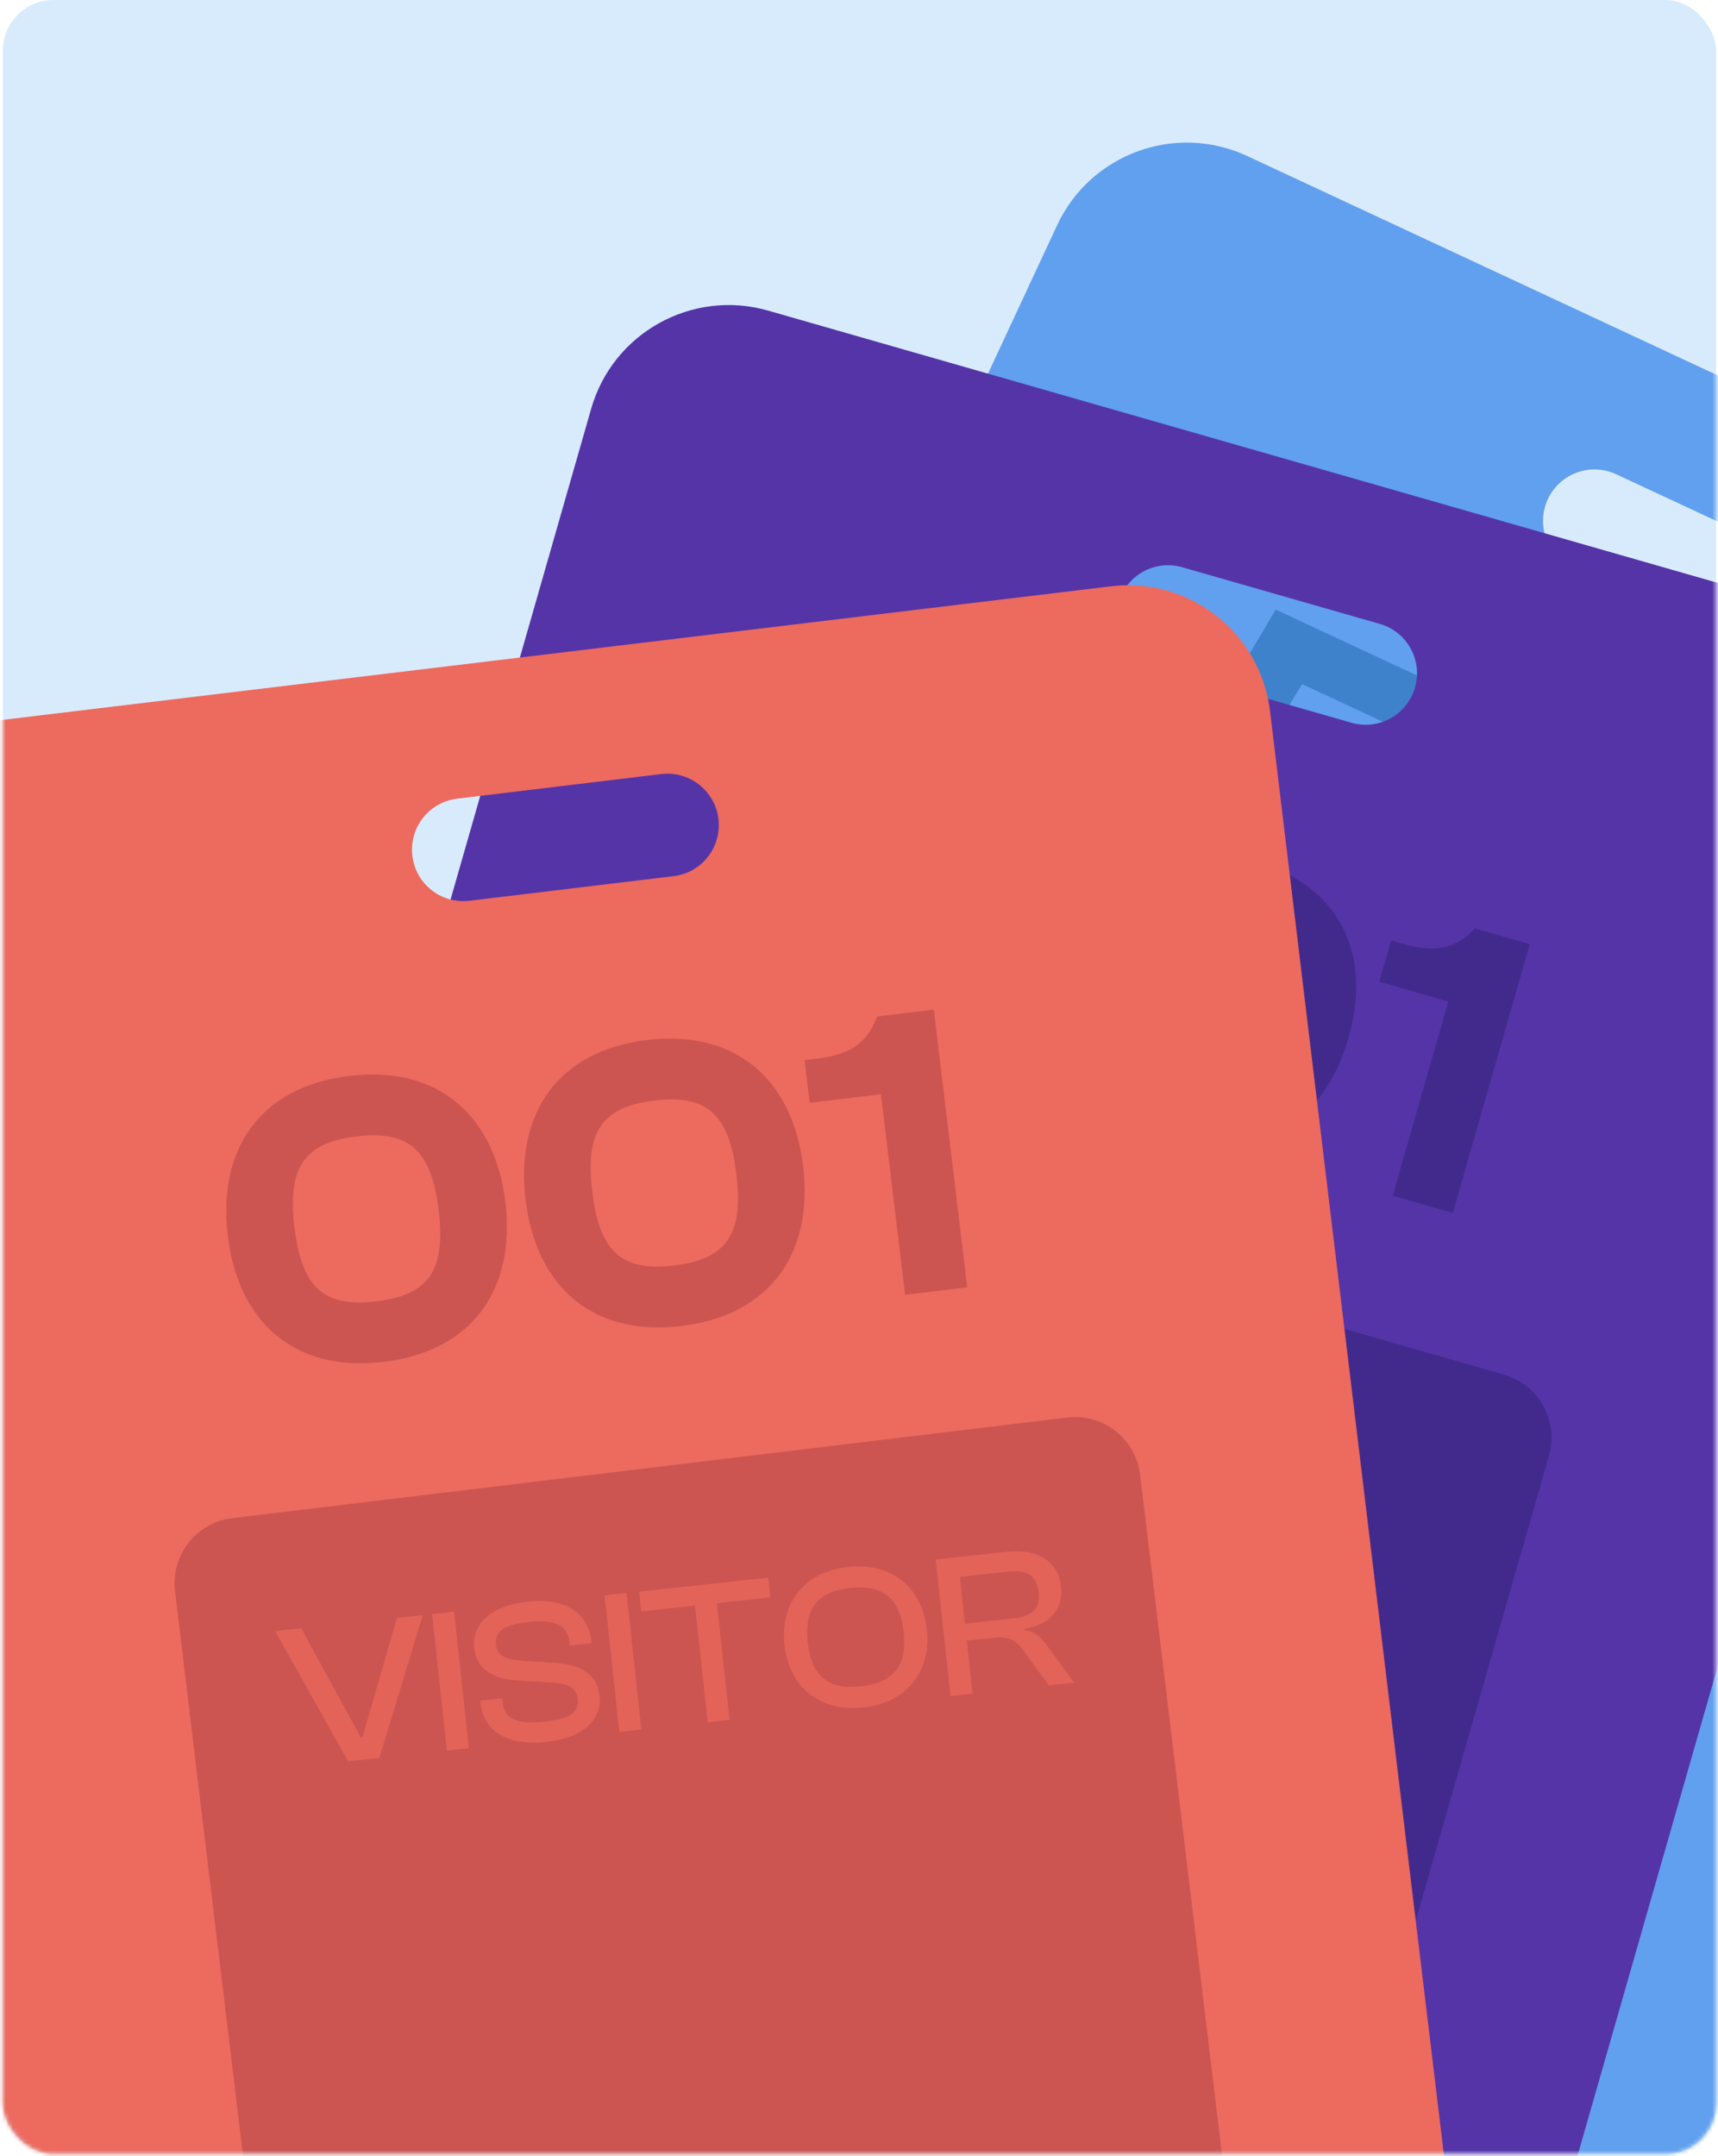 <svg width="452" height="567" viewBox="0 0 452 567" fill="none" xmlns="http://www.w3.org/2000/svg">
<rect x="0.75" width="450.75" height="566.429" rx="13.296" fill="#D8EBFD"/>
<mask id="mask0_4862_9174" style="mask-type:alpha" maskUnits="userSpaceOnUse" x="0" y="0" width="452" height="567">
<rect x="0.75" width="450.75" height="566.429" rx="13.296" fill="#D8EBFD"/>
</mask>
<g mask="url(#mask0_4862_9174)">
<path d="M600.748 168.068L328.134 41.029C309.286 32.254 286.889 40.405 278.114 59.253L52.99 542.316C44.215 561.164 52.366 583.562 71.214 592.337L343.827 719.376C362.675 728.15 385.073 720 393.848 701.152L618.972 218.088C627.747 199.24 619.596 176.843 600.748 168.068ZM473.134 172.538C469.88 173.721 466.167 173.655 462.798 172.094L413.78 149.253C407.01 146.098 404.069 138.062 407.24 131.276C408.818 127.891 411.611 125.459 414.865 124.276C418.118 123.093 421.816 123.142 425.201 124.719L474.219 147.56C480.989 150.715 483.914 158.767 480.759 165.537C479.181 168.923 476.388 171.355 473.134 172.538Z" fill="#61A0EE"/>
<path d="M331.664 240.827C310.767 231.088 303.114 218.921 309.932 204.293L310.35 203.398L325.773 210.587L325.356 211.482C322.712 217.154 325.579 221.398 338.217 227.288C349.66 232.621 354.395 231.558 357.781 224.294C361.213 216.93 358.982 212.621 347.638 207.333C338.484 203.066 332.998 201.842 328.987 204.211L327.939 203.602L327.892 203.701L314.047 196.764L335.638 160.315L390.566 185.917L384.305 199.351L342.612 179.917L332.405 196.357L333.255 196.874C337.452 194.106 346.789 192.524 359.228 198.321C375.646 205.974 380.095 217.737 373.695 231.469C366.97 245.898 352.859 250.706 331.664 240.827ZM399.326 271.153L384.4 264.196L406.847 216.035L389.732 208.058L394.509 197.808L397.296 199.107C404.659 202.539 410.423 203.166 416.768 198.129L430.4 204.483L399.326 271.153ZM462.022 300.376L447.096 293.419L453.033 280.682L410.742 260.97L415.473 250.821L475.782 225.636L493.097 233.706L474.22 274.205L484.37 278.936L478.109 292.37L467.959 287.639L462.022 300.376ZM437.8 257.23L459.294 267.248L470.147 243.964L469.052 243.454L438.311 256.136L437.8 257.23Z" fill="#3E82CC"/>
<path d="M175.014 533.547L160.989 527.01L163.236 474.611L175.098 480.14L172.448 520.226L173.103 520.531L201.901 492.633L213.697 498.131L175.014 533.547ZM222.014 511.42L212.184 506.838L215.788 499.105L225.618 503.687L222.014 511.42ZM205.153 547.595L195.323 543.013L210.626 510.181L220.456 514.762L205.153 547.595ZM226.573 558.376C215.498 553.214 211.419 546.048 214.962 538.446L215.054 538.25L224.884 542.831L224.609 543.421C223.235 546.37 224.703 548.012 230.273 550.608C235.516 553.052 237.158 552.78 238.075 550.814C238.93 548.979 238.191 547.997 234.569 545.67L225.848 540.249C219.631 536.474 217.335 531.815 219.901 526.31C222.589 520.543 229.642 518.246 240.914 523.5C251.662 528.509 255.862 535.413 252.136 543.408L252.044 543.605L242.214 539.023L242.398 538.63C243.65 535.943 242.981 533.956 236.952 531.146C232.036 528.855 230.394 529.126 229.417 531.224C228.623 532.927 229.204 534.076 233.285 536.616L239.9 540.736C248.223 545.812 250.126 550.289 247.59 555.728C244.719 561.888 236.731 563.111 226.573 558.376ZM273.788 535.552L263.958 530.97L267.562 523.237L277.392 527.819L273.788 535.552ZM256.927 571.726L247.097 567.145L262.4 534.312L272.23 538.894L256.927 571.726ZM285.206 584.907L277.08 581.119C269.412 577.546 266.439 571.773 270.288 563.515L276.275 550.671L271.098 548.258L274.885 540.132L280.062 542.545L283.025 536.188L292.855 540.77L289.893 547.126L300.509 552.075L296.721 560.201L286.105 555.253L280.637 566.983C279.11 570.26 279.958 571.692 283.432 573.311L289.33 576.06L285.206 584.907ZM306.08 595.434C294.873 590.211 290.453 580.014 295.279 569.659C300.166 559.174 310.787 556.068 321.994 561.291C333.2 566.514 337.651 576.646 332.764 587.131C327.938 597.485 317.286 600.657 306.08 595.434ZM310.142 586.718C316.761 589.803 320.312 588.347 323 582.58C325.687 576.813 324.581 573.026 317.962 569.941C311.277 566.826 307.731 568.443 305.043 574.21C302.355 579.977 303.458 583.602 310.142 586.718ZM338.972 609.967L329.142 605.386L344.445 572.553L353.555 576.799L349.492 585.515L350.082 585.79C353.473 580.909 358.841 578.465 365.459 581.55C372.799 584.971 373.462 591.422 370.468 597.845L367.933 603.284L358.103 598.702L359.691 595.294C361.371 591.69 360.663 589.445 356.665 587.582C352.274 585.535 349.755 586.834 347.83 590.962L338.972 609.967Z" fill="#3E82CC"/>
<path d="M475.593 347.706L275.03 254.225C266.401 250.203 256.146 253.938 252.124 262.566L175.664 426.609C171.643 435.238 175.377 445.494 184.006 449.515L384.569 542.997C393.198 547.019 403.453 543.284 407.475 534.655L483.935 370.612C487.957 361.984 484.222 351.728 475.593 347.706Z" fill="#3E82CC"/>
<path d="M491.195 164.536L202.083 81.683C182.101 75.965 161.248 87.517 155.53 107.499L8.69 619.812C2.971 639.794 14.523 660.647 34.505 666.365L323.633 749.217C343.615 754.936 364.468 743.384 370.186 723.402L517.026 211.105C522.745 191.123 511.193 170.271 491.211 164.552L491.195 164.536ZM365.848 188.905C362.825 190.581 359.144 191.107 355.561 190.072L303.569 175.167C296.388 173.113 292.231 165.637 294.301 158.439C295.337 154.857 297.719 152.014 300.743 150.338C303.766 148.662 307.431 148.136 311.03 149.171L363.022 164.076C370.203 166.13 374.344 173.623 372.29 180.804C371.254 184.386 368.872 187.229 365.848 188.905Z" fill="#5534A8"/>
<path d="M236.43 278.356C213.317 271.733 205.56 259.346 210.036 243.727L210.52 242.038L227.301 246.847L226.817 248.535C224.76 255.712 226.009 258.925 240.046 262.947C253.344 266.757 258.064 265.826 259.819 259.705C261.331 254.428 258.589 251.244 251.94 249.339L231.571 243.502L235.291 230.521L254.182 235.934C260.303 237.688 263.682 236.258 264.952 231.826C266.374 226.866 264.024 223.908 251.992 220.46C239.328 216.831 235.406 218.563 233.349 225.739L233.198 226.267L216.417 221.458L216.569 220.931C220.833 206.05 234.712 199.063 257.719 205.656C276.61 211.07 285.214 220.501 281.645 232.955C279.317 241.081 272.889 245.178 263.375 243.708L263.042 244.869C272.961 249.31 278.204 256.522 275.24 266.865C271.308 280.585 257.01 284.253 236.43 278.356ZM309.029 299.16C286.233 292.627 277.787 274.675 284.107 252.618C290.398 230.666 307.1 219.807 329.896 226.339C352.587 232.841 361.108 250.929 354.817 272.881C348.497 294.938 331.719 305.662 309.029 299.16ZM313.444 283.751C326.847 287.592 333.471 283.209 337.826 268.012C342.181 252.814 338.884 245.588 325.481 241.747C311.972 237.876 305.454 242.29 301.099 257.487C296.744 272.685 299.935 279.88 313.444 283.751ZM382.231 318.994L366.401 314.458L381.038 263.378L362.885 258.176L366 247.306L368.955 248.153C376.765 250.391 382.556 250.109 388.035 244.141L402.494 248.284L382.231 318.994Z" fill="#422A8C"/>
<path d="M127.845 592.073L112.971 587.811L106.993 535.705L119.574 539.31L123.227 579.318L123.922 579.517L148.001 547.457L160.512 551.042L127.845 592.073ZM170.805 562.866L160.38 559.879L162.73 551.677L173.156 554.665L170.805 562.866ZM159.811 601.233L149.385 598.246L159.364 563.424L169.79 566.411L159.811 601.233ZM182.654 608.531C170.908 605.165 165.758 598.725 168.068 590.663L168.128 590.454L178.554 593.442L178.375 594.067C177.478 597.195 179.186 598.587 185.094 600.28C190.654 601.873 192.233 601.348 192.831 599.263C193.389 597.317 192.505 596.462 188.564 594.731L179.102 590.741C172.371 587.985 169.375 583.742 171.048 577.903C172.801 571.787 179.408 568.415 191.363 571.841C202.761 575.107 207.991 581.269 205.561 589.749L205.501 589.957L195.075 586.97L195.195 586.552C196.011 583.703 195.039 581.845 188.645 580.012C183.432 578.519 181.853 579.044 181.215 581.268C180.697 583.075 181.451 584.118 185.879 585.989L193.057 589.024C202.072 592.735 204.651 596.859 202.998 602.628C201.126 609.161 193.427 611.618 182.654 608.531ZM225.717 578.602L215.291 575.614L217.642 567.412L228.067 570.4L225.717 578.602ZM214.723 616.969L204.297 613.981L214.276 579.159L224.701 582.146L214.723 616.969ZM244.715 625.563L236.097 623.093C227.965 620.763 224.125 615.526 226.635 606.769L230.539 593.146L225.048 591.572L227.517 582.953L233.008 584.527L234.94 577.785L245.366 580.772L243.434 587.514L254.694 590.741L252.224 599.36L240.964 596.133L237.399 608.575C236.403 612.05 237.465 613.332 241.149 614.387L247.404 616.18L244.715 625.563ZM266.979 632.695C255.094 629.289 249.132 619.909 252.279 608.927C255.466 597.807 265.47 593.077 277.356 596.483C289.241 599.889 295.223 609.199 292.036 620.32C288.889 631.302 278.864 636.101 266.979 632.695ZM269.628 623.451C276.648 625.462 279.927 623.469 281.68 617.352C283.432 611.236 281.747 607.669 274.727 605.657C267.637 603.626 264.388 605.779 262.635 611.895C260.882 618.011 262.538 621.419 269.628 623.451ZM301.74 641.904L291.314 638.916L301.293 604.094L310.954 606.863L308.305 616.107L308.931 616.286C311.517 610.935 316.436 607.681 323.456 609.693C331.24 611.924 332.904 618.192 330.952 625.003L329.299 630.772L318.873 627.785L319.909 624.17C321.004 620.348 319.953 618.241 315.713 617.026C311.056 615.692 308.771 617.369 307.516 621.747L301.74 641.904Z" fill="#422A8C"/>
<path d="M395.708 361.503L182.991 300.548C173.839 297.925 164.294 303.218 161.671 312.37L111.815 486.354C109.193 495.506 114.486 505.051 123.637 507.673L336.355 568.629C345.507 571.251 355.052 565.958 357.674 556.807L407.53 382.822C410.153 373.671 404.86 364.126 395.708 361.503Z" fill="#422A8C"/>
<path d="M292.254 154.191L-6.339 190.162C-26.981 192.643 -41.706 211.403 -39.209 232.042L24.547 761.158C27.028 781.8 45.788 796.525 66.426 794.027L365.035 758.053C385.678 755.572 400.402 736.812 397.905 716.173L334.15 187.057C331.668 166.415 312.909 151.69 292.27 154.188L292.254 154.191ZM186.228 225.342C184.089 228.068 180.917 229.973 177.213 230.412L123.531 236.883C116.11 237.781 109.385 232.498 108.487 225.077C108.048 221.374 109.139 217.83 111.278 215.104C113.417 212.378 116.573 210.477 120.293 210.034L173.976 203.563C181.396 202.665 188.125 207.964 189.019 215.368C189.458 219.072 188.367 222.616 186.228 225.342Z" fill="#ED6A5E"/>
<path d="M100.976 358.146C77.432 360.982 62.676 347.721 59.931 324.941C57.2 302.27 68.371 285.774 91.915 282.938C115.349 280.115 130.228 293.471 132.959 316.143C135.704 338.923 124.41 355.322 100.976 358.146ZM99.058 342.232C112.901 340.564 117.302 333.952 115.411 318.257C113.52 302.561 107.674 297.184 93.832 298.851C79.88 300.532 75.589 307.131 77.48 322.827C79.371 338.522 85.107 343.913 99.058 342.232ZM179.317 348.707C155.774 351.544 141.017 338.283 138.273 315.502C135.541 292.831 146.713 276.336 170.256 273.499C193.69 270.676 208.569 284.033 211.3 306.704C214.045 329.484 202.751 345.884 179.317 348.707ZM177.4 332.794C191.242 331.126 195.643 324.514 193.752 308.818C191.861 293.123 186.016 287.745 172.173 289.413C158.222 291.094 153.93 297.693 155.821 313.388C157.712 329.084 163.448 334.474 177.4 332.794ZM254.475 338.546L238.126 340.516L231.77 287.762L213.022 290.02L211.67 278.794L214.722 278.426C222.788 277.454 228.014 274.945 230.744 267.318L245.677 265.518L254.475 338.546Z" fill="#CC5552"/>
<path d="M280.786 372.785L61.095 399.253C51.644 400.392 44.905 408.977 46.043 418.429L67.692 598.116C68.831 607.567 77.416 614.306 86.868 613.168L306.558 586.699C316.01 585.561 322.749 576.975 321.61 567.524L299.961 387.837C298.822 378.385 290.237 371.646 280.786 372.785Z" fill="#CC5552"/>
<path d="M99.799 462.303L91.6 463.192L72.384 428.952L79.243 428.208L94.933 456.921L95.361 456.875L104.427 425.479L111.233 424.741L99.799 462.303ZM123.366 459.749L117.579 460.376L113.688 424.475L119.475 423.848L123.366 459.749ZM143.84 458.072C133.123 459.234 127.146 455.111 126.328 447.555L126.293 447.234L132.08 446.607L132.173 447.464C132.637 451.751 135.388 453.621 143.265 452.767C150.124 452.024 152.372 450.262 152.006 446.886C151.67 443.779 149.72 442.797 145.072 442.433L136.128 441.939C129.957 441.524 125.368 439.202 124.729 433.308C124.166 428.11 127.883 422.394 139.029 421.186C149.531 420.048 154.869 424.782 155.63 431.802L155.665 432.123L149.932 432.745L149.856 432.048C149.38 427.654 146.516 425.742 139.068 426.549C132.531 427.258 130.133 429.144 130.481 432.359C130.818 435.467 132.75 436.288 137.082 436.74L145.979 437.293C153.299 437.801 157.19 440.686 157.759 445.938C158.351 451.403 154.45 456.922 143.84 458.072ZM168.734 454.832L162.947 455.459L159.056 419.558L164.843 418.931L168.734 454.832ZM191.937 452.317L186.203 452.939L182.875 422.235L168.729 423.768L168.166 418.57L202.138 414.888L202.701 420.086L188.609 421.614L191.937 452.317ZM227.102 449.048C215.849 450.268 207.611 443.787 206.397 432.588C205.184 421.389 211.842 413.295 223.095 412.075C234.454 410.844 242.639 417.33 243.853 428.529C245.066 439.728 238.462 447.817 227.102 449.048ZM226.498 443.475C235.018 442.552 238.714 438.139 237.744 429.191C236.774 420.242 232.213 416.671 223.693 417.594C215.173 418.518 211.536 422.978 212.506 431.926C213.476 440.875 217.978 444.399 226.498 443.475ZM255.861 445.389L250.073 446.016L246.182 410.115L264.83 408.094C272.974 407.211 278.429 410.523 279.155 417.221C279.8 423.169 276.283 427.237 269.572 428.344L269.613 428.719C272.481 429.167 273.941 430.635 275.471 432.746L282.599 442.491L275.955 443.211L269.147 433.919C267.231 431.254 265.442 430.255 260.941 430.743L254.351 431.457L255.861 445.389ZM252.533 414.685L253.869 427.01L266.675 425.622C271.498 425.099 273.729 423.176 273.241 418.675C272.765 414.282 270.162 412.775 265.339 413.297L252.533 414.685Z" fill="#E36358"/>
</g>
</svg>
